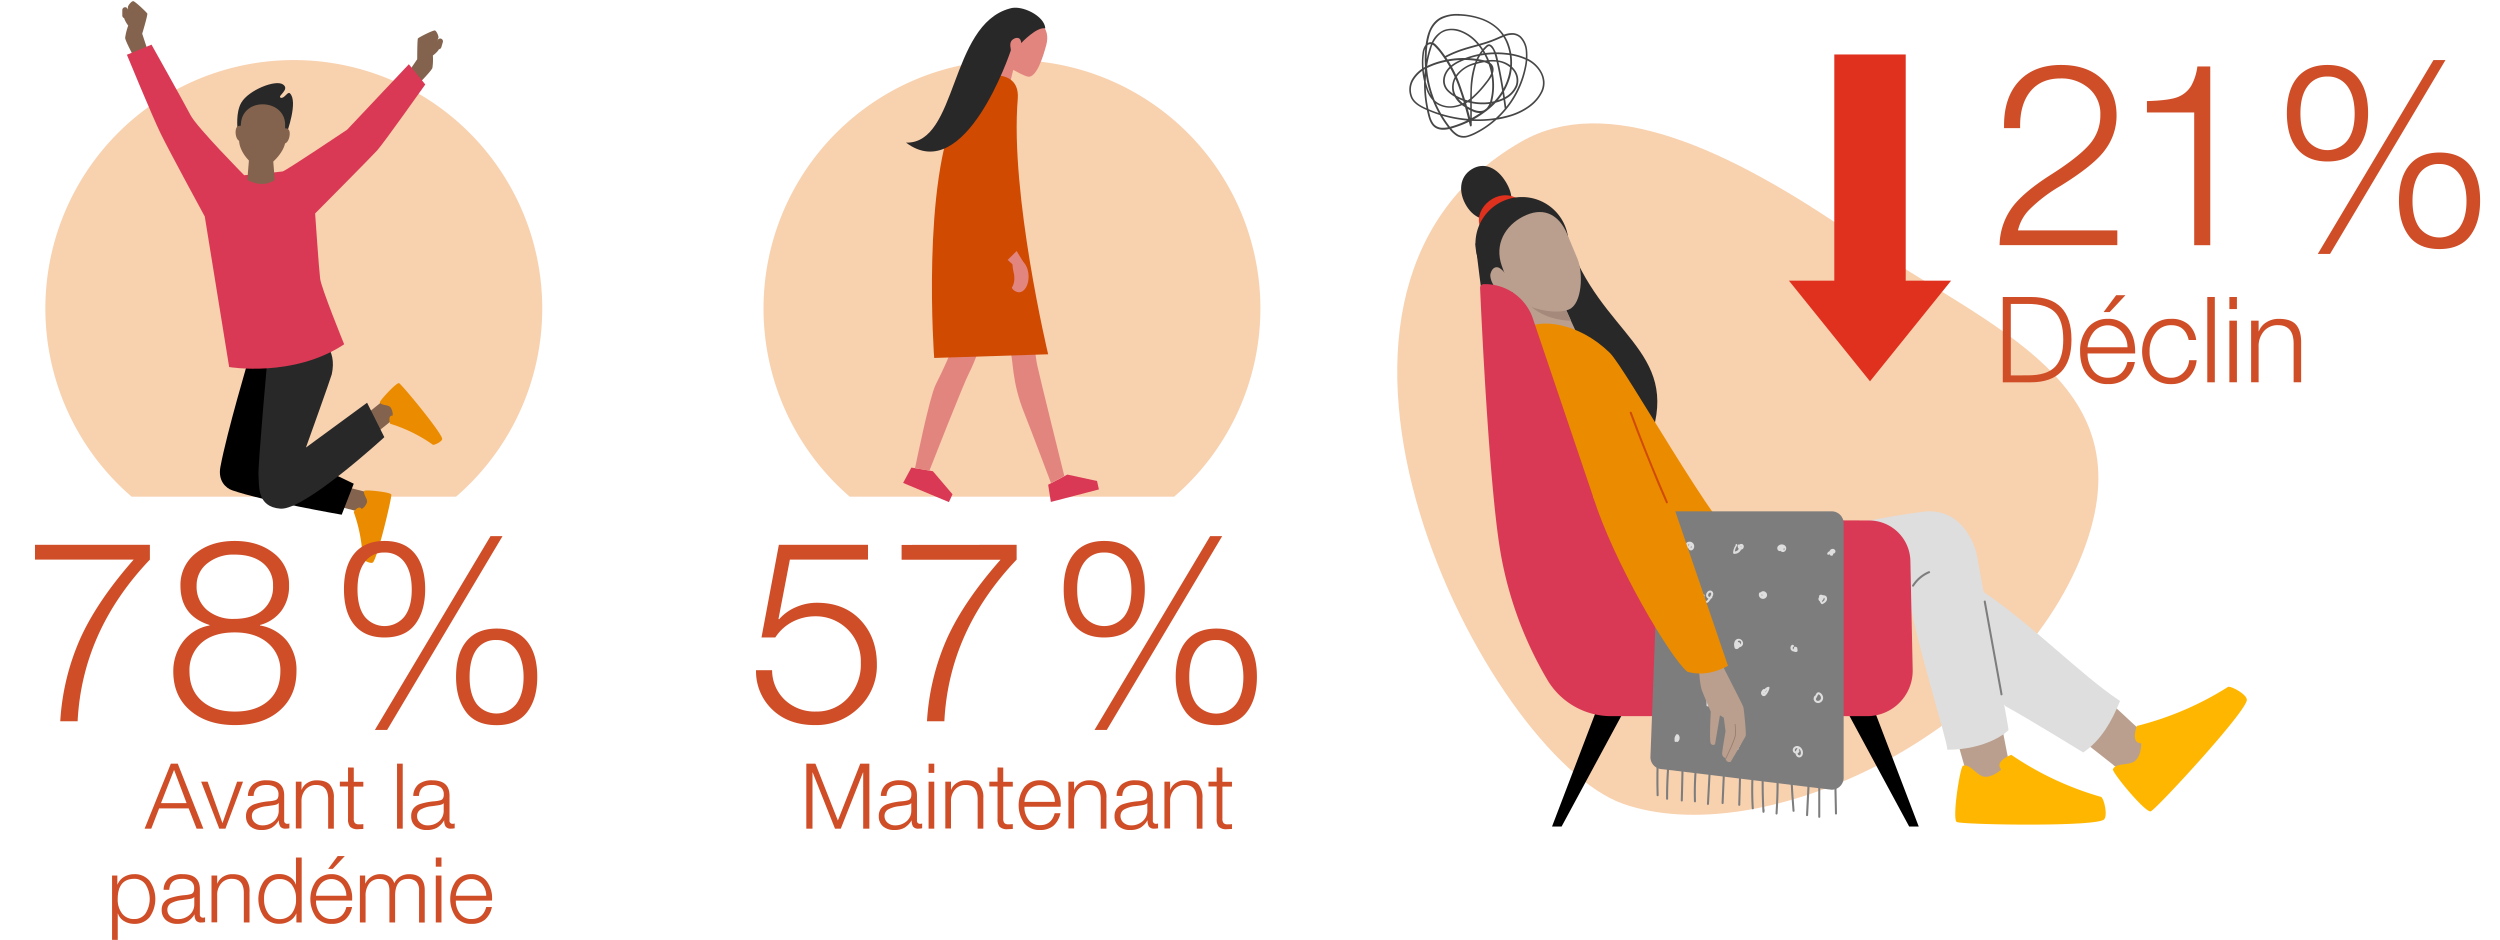 <svg xmlns="http://www.w3.org/2000/svg" viewBox="0 0 879 330.46"><defs><style>.cls-1,.cls-2{fill:#f8d1af;}.cls-1{fill-rule:evenodd;}.cls-3{fill:#83634d;}.cls-4{fill:#eb8c00;}.cls-5{fill:#282828;}.cls-6{fill:#d93954;}.cls-7{fill:#ba9f8e;}.cls-8{fill:#a58a7c;}.cls-9{fill:#e0301e;}.cls-10{fill:#ffb600;}.cls-11{fill:#dedede;}.cls-12{fill:#7d7d7d;}.cls-13{fill:#dbd2d2;}.cls-14{fill:#967b6e;}.cls-15{fill:#d04a02;}.cls-16{fill:#464646;}.cls-17{fill:#e2857e;}.cls-18{fill:#cf4d27;}</style></defs><g id="Background"><path class="cls-1" d="M46.26,174.62H160.35a87.35,87.35,0,1,0-114.09,0Z"/><path class="cls-1" d="M298.76,174.62H412.85a87.35,87.35,0,1,0-114.09,0Z"/><path class="cls-2" d="M534.87,49.81c29.6-17,71.93,1.55,118.45,33.93s104.15,50.61,77.88,113.33S618.46,299.43,570.67,282.61,439.77,104.37,534.87,49.81Z"/></g><g id="Foreground"><g id="_03_3_4" data-name="03 3/4"><g id="_03_Standing" data-name="03 Standing"><g id="leg"><polygon class="cls-3" points="136.56 139.41 142.74 143.84 137.3 148.2 132.77 151.84 127.97 146.31 136.56 139.41"/></g></g><path class="cls-4" d="M133.57,141.47c-.2-.48,5.87-7.09,6.74-6.75s15.34,17.81,15.16,19.64c-.1,1-2.89,2.26-3.29,2a52.51,52.51,0,0,0-15-7.37s-.77-2.25.33-2.8l.56-.1a4.43,4.43,0,0,0-.81-2.92C136.33,142.16,134.1,142.68,133.57,141.47Z"/><polygon class="cls-3" points="131.59 173.72 131.77 181.32 125.01 179.6 119.39 178.17 120.91 171 131.59 173.72"/><path class="cls-4" d="M128.14,172.57c.26-.45,9.2.42,9.45,1.32s-5,23-6.55,23.92c-.83.51-3.55-.94-3.56-1.44A52.65,52.65,0,0,0,124.36,180s1.33-2,2.43-1.43l.42.38a4.39,4.39,0,0,0,1.84-2.4C129.26,175.19,127.49,173.72,128.14,172.57Z"/></g><path d="M87.58,125.7s-7.8,26.21-10.09,38.49c-.91,4.84,1.89,7.4,4.1,8.18,10.85,3.79,38.55,8.6,38.55,8.6l4.24-10.9L98.18,157.5l7-33.77Z"/><path class="cls-5" d="M112.26,118.88s6.43,3.45,4.39,12.72c-.26,1.19-9.08,25.75-9.08,25.75l21.5-15.75,6.06,12.11s-28,25.75-36.5,25.14-7.44-8.33-7.74-11.66S94.24,124,94.24,124Z"/><path class="cls-3" d="M51.53,16.51,50,11.85s2-6.62,1.79-7.07S47.44.4,46.82.4,44.69,2.2,45,2.76s-1.43,3.08-1.28,3.87A9.7,9.7,0,0,0,45.08,9,20.35,20.35,0,0,0,44,13.31c.06,1.06,2.75,6.06,2.75,6.06l5.45-1.8Z"/><path class="cls-3" d="M45,5.45a1,1,0,0,1-1,1h0a1,1,0,0,1-1-1V3.54a1,1,0,0,1,1-1h0a1,1,0,0,1,1,1Z"/><path class="cls-3" d="M143.94,24.87l2.75-4.05s0-6.9.25-7.29,5.43-3,6-2.81,1.55,2.32,1.12,2.78.51,3.36.14,4.08a9.52,9.52,0,0,1-2,1.93,20.14,20.14,0,0,1-.17,4.39c-.35,1-4.33,5.05-4.33,5.05L143,25.71Z"/><path class="cls-3" d="M153.29,16.08a1,1,0,0,0,.67,1.21h0a1,1,0,0,0,1.21-.66l.54-1.84a1,1,0,0,0-.67-1.21h0a1,1,0,0,0-1.22.66Z"/><path class="cls-6" d="M53.27,15.7l-8.66,3.55s8.77,21.3,11.84,27.63C59.7,53.54,72,76.13,72,76.13l8.57,52.92s22.52,3.85,40.44-8c0,0-8-19.61-8.44-23s-1.77-23-1.77-23,19.62-19.75,21.84-22.2S149.53,29.7,149.53,29.7l-5.78-7.11-21.69,23S100.51,60.05,99.4,60.27s-13.55,1.34-13.55,1.34S69.19,44.73,67,40.51,53.27,15.7,53.27,15.7Z"/><g id="_04_Front" data-name="04 Front"><g id="head"><path class="cls-3" d="M96.6,63.25s-3.76,3.22-9.64,0l.86-10.38h7.94Z"/></g></g><g id="_04_Front-2" data-name="04 Front"><g id="head-2" data-name="head"><path class="cls-5" d="M83.53,45.4s-.73-5.86,1.33-9.34c2.58-4.39,12-8.16,14.62-6.38s-2.06,4.07-.84,4.65,2.49-2.25,3.25-1.56c3.09,2.81-1.12,14.16-1.12,14.16L89.33,41.3Z"/><path class="cls-3" d="M85.05,44.46a1.3,1.3,0,0,0-1.78.28c-.82,1-.52,4.84,1.4,4.95S85.05,44.46,85.05,44.46Z"/><path class="cls-3" d="M99.86,45.28a1.29,1.29,0,0,1,1.74.48c.71,1.06,0,4.87-1.93,4.76S99.86,45.28,99.86,45.28Z"/><path class="cls-3" d="M100.24,44.23c.24-4.3-3.07-7.3-7.36-7.54S85,39.08,84.73,43.37c0,0-.64,5.47-.65,5.74-.23,4.08,4.48,9.54,7.58,9.71,3.57.2,8.43-5.72,8.6-8.82C100.28,49.74,100.24,44.23,100.24,44.23Z"/></g></g><path id="hair" class="cls-5" d="M555.84,159.12c-31.89-12.39-33.29-44.2-37.06-73.47,5.34-6.13,29.73-10.06,32.44-1.88,11.27,34.06,39.86,39,29.13,70.22C563.76,149.26,564.87,162.64,555.84,159.12Z"/><path class="cls-7" d="M536.91,116.1,531.48,102l15.53-.84,11.18,24.29c.3.64-3.23,4.12-3.23,4.12L544.82,131l-10.41-7.15,1.6-2A5.8,5.8,0,0,0,536.91,116.1Z"/><path class="cls-8" d="M552.38,112.78s-8.35.13-14.07-5c-5.12-4.55,10.4-3.32,10.4-3.32Z"/><path class="cls-5" d="M515.66,72.49c3,4.82,7.87,6,12.25,3.24s4.43-7.1,1.44-11.92-7.54-7-11.92-4.29S512.68,67.67,515.66,72.49Z"/><path class="cls-9" d="M528.84,77c-2.86,1.75-7.66,5.08-8.54,2.46-2.14-6.39,6.47-13.86,13.4-9.51C534.46,73.35,532,75.06,528.84,77Z"/><g id="head-3" data-name="head"><path id="hair-2" data-name="hair" class="cls-5" d="M520.06,92c3.48,8.25,13.42,13,21.74,9.43s11.88-13.91,8.39-22.16A16.35,16.35,0,0,0,520.06,92Z"/><path class="cls-7" d="M527.62,92.13c-1.93-7.55,2.6-13.8,9.09-16.55s11.54.16,14.29,6.67c0,0,3.46,8.34,3.64,8.74,2.05,4.88,1.71,15.84-3,17.82-5.42,2.29-17.69-1-19.67-5.71C531.82,102.69,528.35,95,527.62,92.13Z"/></g><path class="cls-7" d="M527.06,94.15c-.82-.42-2.35-.34-3,2.08s3.14,8.8,6.77,7.26S529.29,95.31,527.06,94.15Z"/><path class="cls-4" d="M536.65,115.48c4.39-3.33,18-2.48,29.33,8.55,5.69,5.55,38.52,64.8,47.08,68.78,6.28,2.91-54.46,11.67-54.46,11.67L537,150l-.94-28.2Z"/><polygon points="549.05 290.62 545.69 290.62 564.96 240.18 576.28 240.18 549.05 290.62"/><polygon points="671.27 290.62 674.63 290.62 655.36 240.18 644.04 240.18 671.27 290.62"/><path class="cls-7" d="M733.21,261.21l9.63,7.57a6.74,6.74,0,0,0,3.69,1.81A5.73,5.73,0,0,0,749,270c3.26-1.42,6.46-4.2,6.38-7.75-.07-2.87-.13-3.22-2.33-5.06-3-2.51-10.07-9.52-12.18-10.91-1.87,2.42-3.11,7.61-4.29,10.43Z"/><g id="shoes"><path class="cls-10" d="M742.91,270.44c-.49,1,11.44,15.45,13.29,14.83s34-35.41,33.79-39.25c-.1-2-5.78-5-6.65-4.48a109.82,109.82,0,0,1-32,13.7s-1.87,4.6.36,5.86l1.16.29s.09,4-2,6S744.14,268,742.91,270.44Z"/></g><path class="cls-11" d="M705.09,248.26c8.44,4.66,27.37,16.31,27.37,16.31,6.39-4.38,10-10.92,12.95-18.1-13.77-9.12-30.79-26.77-48.21-38.52l3.07,34.83Z"/><path class="cls-7" d="M688,259.84q1.66,5.9,3.34,11.78a6.72,6.72,0,0,0,1.92,3.64,5.84,5.84,0,0,0,2.37,1c3.47.76,7.69.4,9.71-2.52,1.64-2.36,1.8-2.68,1.1-5.47-.94-3.77-2.54-13.62-3.43-16-2.93.85-7,4.32-9.6,5.9Z"/><path class="cls-11" d="M635.66,186.67c16.27-2.29,23.78-4.47,40.05-6.7,14.52-2,18.85,12.54,19.31,15,4.09,22.23,11.28,61.21,11.17,61.64-.16.63-7.7,7-21.5,7-.16-4-11.46-39.11-13.64-54.91Z"/><g id="shoes-2" data-name="shoes"><path class="cls-10" d="M690.21,269.22c-1.05.29-3.92,18.82-2.22,19.79s49,1.8,51.78-.89c1.44-1.4-.08-7.66-1.08-7.94a109.52,109.52,0,0,1-31.52-14.78s-4.68,1.67-4.14,4.17l.56,1.06s-3,2.74-5.81,2.47S692.87,268.5,690.21,269.22Z"/></g><path class="cls-6" d="M527.47,193.57a132.47,132.47,0,0,0,16.65,45.58A26.08,26.08,0,0,0,566.5,251.8h90a16,16,0,0,0,16-16.32l-.81-38.3A14.52,14.52,0,0,0,657.2,183l-85.64-.37a12.23,12.23,0,0,1-11.38-7.87l-21.36-63.18A17.82,17.82,0,0,0,521.69,99.9a1.33,1.33,0,0,0-1.29,1.39C520.82,110.81,523.54,170,527.47,193.57Z"/><path class="cls-12" d="M672.94,206.11a12.11,12.11,0,0,1,5.5-4.62c.43-.19.06-.82-.36-.63a12.71,12.71,0,0,0-5.76,4.89c-.25.4.38.76.62.36Z"/><path class="cls-12" d="M697.48,211.58q1.15,6.36,2.3,12.73t2.3,12.72c.43,2.4.87,4.81,1.3,7.21.09.46.78.27.7-.19q-1.16-6.36-2.3-12.72t-2.3-12.72c-.43-2.41-.87-4.81-1.3-7.22-.09-.45-.78-.26-.7.19Z"/><path class="cls-12" d="M644,277.67l-59.48-7.23a4.23,4.23,0,0,1-4.23-4.22L583.41,184a4.22,4.22,0,0,1,4.22-4.22H644a4.23,4.23,0,0,1,4.23,4.22v89.44A4.23,4.23,0,0,1,644,277.67Z"/><path class="cls-12" d="M582.65,264.33q-.42,7.64-.19,15.28c0,.47.74.47.72,0q-.23-7.64.19-15.28c0-.47-.7-.47-.72,0Z"/><path class="cls-12" d="M586.42,266.78q-.66,7-.63,14.06a.36.36,0,0,0,.72,0q0-7.05.63-14.06c0-.47-.68-.46-.72,0Z"/><path class="cls-12" d="M591.25,269.22q-.15,6.12-.29,12.23a.36.36,0,0,0,.72,0q.15-6.12.29-12.23c0-.47-.71-.47-.72,0Z"/><path class="cls-12" d="M595.87,270.44a99.27,99.27,0,0,0-.28,11.31.36.36,0,0,0,.72,0,101.63,101.63,0,0,1,.28-11.31c0-.46-.68-.46-.72,0Z"/><path class="cls-12" d="M600.87,269.23l-.71,13.44c0,.46.7.46.72,0l.71-13.44c0-.47-.7-.47-.72,0Z"/><path class="cls-12" d="M605.89,268.91l-.59,13.45c0,.47.71.47.73,0l.58-13.45c0-.46-.7-.46-.72,0Z"/><path class="cls-12" d="M611.52,270.14,611.16,283c0,.46.7.46.72,0l.36-12.84c0-.47-.7-.47-.72,0Z"/><path class="cls-12" d="M616.08,268.92a108.36,108.36,0,0,0-.17,15.29c0,.46.75.46.72,0a108.36,108.36,0,0,1,.17-15.29c0-.47-.69-.46-.72,0Z"/><path class="cls-12" d="M619.44,272.28c-.12,4.4,0,8.79.23,13.19a.37.37,0,0,0,.73,0l.05-.69c0-.46-.69-.46-.73,0l-.05.69h.73c-.25-4.4-.35-8.79-.24-13.19a.36.36,0,0,0-.72,0Z"/><path class="cls-12" d="M624.61,271.67q.1,5.47-.16,11c-.05,1.12-.12,2.25-.18,3.37,0,.47.69.46.72,0,.22-3.65.38-7.3.38-11,0-1.12,0-2.25,0-3.37a.37.37,0,0,0-.73,0Z"/><path class="cls-12" d="M629.52,273.81c.14,3.77.45,7.53.73,11.29,0,.46.75.46.72,0-.27-3.76-.59-7.52-.73-11.29,0-.47-.74-.47-.72,0Z"/><path class="cls-12" d="M635.66,273.2c-.14,3.4-.34,6.81-.51,10.21l-.15,3.2c0,.47.71.47.73,0,.14-3.4.34-6.81.51-10.21l.15-3.2c0-.47-.71-.47-.73,0Z"/><path class="cls-12" d="M639.29,273.19v14a.36.36,0,0,0,.72,0v-14a.36.36,0,0,0-.72,0Z"/><path class="cls-12" d="M644.88,272.58l.29,13.45a.36.36,0,0,0,.72,0l-.28-13.45c0-.46-.74-.46-.73,0Z"/><path class="cls-11" d="M594.72,190.85a3,3,0,0,0-1,.9,1.2,1.2,0,0,0,0,1.24.93.93,0,0,0,1.06.51,1.34,1.34,0,0,0,.85-1,1.63,1.63,0,0,0-1.2-2,1.68,1.68,0,0,0-1.26.21,1.23,1.23,0,0,0-.6,1.25,1,1,0,0,0,1.21.7,1.94,1.94,0,0,0,1.15-.88.36.36,0,0,0-.51-.51,3.09,3.09,0,0,1-.33.39l-.09.1,0,0s-.06.05,0,0,0,0,0,0l0,0-.12.06-.05,0h-.23c.1,0,0,0,0,0h0s.06,0,0,0l-.08,0c.06,0,0,0,0,0l0,0s0,0,0,0a.08.08,0,0,0,0,0s0,0,0,0a.43.43,0,0,0,0,0s0,.06,0,0v-.05c0-.06,0,0,0,0a.24.24,0,0,1,0-.08s0-.1,0,0a.47.47,0,0,1,.05-.1l0-.05s0,0,0,0a.47.47,0,0,1,.1-.1l0,0c-.05,0,0,0,0,0l.08,0,.1-.05c.06,0,0,0,0,0l.07,0a.8.8,0,0,1,.21,0h.26c-.09,0,0,0,0,0l.1,0h0l0,0,.07,0,.1.06h0s0,0,0,0l.08.08,0,0s0-.05,0,0a.22.22,0,0,1,0,.08.41.41,0,0,1,.05.09s0,.07,0,0l0,0a1.17,1.17,0,0,1,0,.2s0,0,0,.05,0-.06,0,0a.57.57,0,0,1,0,.13v.15c0-.08,0,0,0,0a.9.9,0,0,1-.06.22s0,.05,0,0v0a.41.41,0,0,0-.05.09s-.08.1,0,0l-.09.09s-.06.05,0,0l0,0s-.1.05,0,0l-.07,0c-.06,0,0,0,0,0h0c-.08,0,0,0,0,0h0s0,0,0,0,0,0,0,0l0,0c-.07,0,0,0,0,0l0,0s-.07-.09,0,0l-.06-.09s0,0,0,0,0,0,0,0l0-.1a.13.13,0,0,1,0-.06s0,.08,0,0v-.11c0-.07,0,0,0,0a.14.14,0,0,1,0-.06v0s0-.09,0-.05,0,0,0,0l0-.07.07-.11s0,0,0,0l0-.05a1.8,1.8,0,0,1,.2-.19l.05,0s.07-.06,0,0l.11-.08.25-.16a.39.39,0,0,0,.13-.5.38.38,0,0,0-.5-.13Z"/><path class="cls-11" d="M610.36,191.55a5.19,5.19,0,0,0-1,2.82.36.36,0,0,0,.36.36,2.5,2.5,0,0,0,2.23-1.09,1.66,1.66,0,0,0-.41-2.16.37.37,0,0,0-.53.22,1.22,1.22,0,0,0,.4,1.3,1,1,0,0,0,1.34,0,1.17,1.17,0,0,0,.32-1.17.88.88,0,0,0-1.15-.53,1.08,1.08,0,0,0-.58.47.84.84,0,0,0,0,.8.37.37,0,0,0,.5.13.38.38,0,0,0,.12-.5s0,0,0,0h0s0,0,0,0l0-.06c0-.06,0,0,0,0s0,0,0,0,.11-.09,0,0l.11-.07c.06,0,0,0,0,0h.13s0,0,0,0l0,0h0l0,.05v0s0,0,0,.06h0s0,.14,0,.05l0,.11c0,.08,0,0,0,0l-.07.11c0-.07,0,0,0,0l0,0h0l0,0s0,0,0,0l-.06,0h0l-.08,0-.12-.07c.05,0,0,0,0,0l0,0s0,0,0,0-.05-.08-.07-.13,0,0,0,0,0-.15,0-.08a.33.33,0,0,1,0-.14c0,.07,0-.06,0-.08l-.53.22c.07,0,0,0,0,0l.08.08c.06.06,0,0,0,0l0,.09s0,.1,0,0l0,.1a.29.29,0,0,0,0,.09.09.09,0,0,0,0,0s0,0,0,0a1,1,0,0,1-.16.71,1.51,1.51,0,0,1-.62.49,2.26,2.26,0,0,1-1,.18l.36.36a4.55,4.55,0,0,1,.87-2.46.36.36,0,0,0-.13-.49.37.37,0,0,0-.5.13Z"/><path class="cls-11" d="M626.48,192.07a1.07,1.07,0,0,0-.29,1.76,1,1,0,0,0,1.12.16,1.31,1.31,0,0,0,.7-.93,1.29,1.29,0,0,0-.36-1.18,1.74,1.74,0,0,0-1.17-.46,1.76,1.76,0,0,0-1.23.49,1.13,1.13,0,0,0-.25,1.33.87.87,0,0,0,1.33.34.94.94,0,0,0,.3-.62.72.72,0,0,0-.33-.65.36.36,0,0,0-.36.62s-.05,0,0,0,0,0,0,0,0,0,0,0l0,0a.06.06,0,0,1,0,0v0a0,0,0,0,0,0,.05s0-.07,0,0a.19.19,0,0,0,0,.07c0,.05,0,0,0,0s0,0,0,0,0,0,0,0l0,0s0,0,0,0l-.06,0h0s0,0,0,0-.08,0,0,0,0,0,0,0,0,0,0,0l0,0-.05-.05s0,0,0,0-.06-.12,0-.05l0-.09s0-.06,0,0v-.08s0,.07,0,0a.93.93,0,0,1,0-.13s0,0,0,0l0,0,.06-.1c0,.05,0,0,0,0l.1-.09,0,0,.09,0,.11-.05s0,0,0,0l.06,0,.19,0s0,0,0,0h.31l.21,0,.08,0,.05,0,.09.06,0,0h0l.14.14c-.05-.05,0,0,0,0l.06.11c0,.05,0,0,0,0a.36.36,0,0,0,0,.1s0,0,0,0v.2s0-.06,0,0,0,.06,0,.09l0,.08s0,.06,0,0l0,.05a.25.25,0,0,1,0,.07s-.06.09,0,.06,0,0,0,0l0,0s-.07.06,0,0,0,0,0,0l-.08.05c.06,0,0,0,0,0h0s.08,0,0,0h-.09c-.07,0,.06,0,0,0h0s0,0,0,0l0,0,0,0s.06,0,0,0,0,0-.06-.06,0,.06,0,0l0-.07c0-.07,0,0,0,0a.29.29,0,0,1,0-.09s0,0,0-.08,0,0,0,0v-.17s0,.09,0,0a.19.19,0,0,0,0-.07c0-.08,0,.05,0,0l0-.06s-.06.06,0,0l0,0s0,0,0,0h0s0,0,0,0h0a.37.37,0,0,0,.26-.44.36.36,0,0,0-.45-.25Z"/><path class="cls-11" d="M618.64,208.31a1.46,1.46,0,0,0,2.31,1.77,1.28,1.28,0,0,0,.21-1.45,1.4,1.4,0,0,0-1.22-.76,1.17,1.17,0,0,0-1.08.78,1.31,1.31,0,0,0,.11,1.2,1.13,1.13,0,0,0,1.28.39,1.2,1.2,0,0,0,.85-1.15.4.4,0,0,0-.14-.31.53.53,0,0,0-.2-.13.8.8,0,0,0-.43-.09.92.92,0,0,0-.77.43.36.36,0,1,0,.62.37c0-.05,0,0,0,0l0,0s0,0,0,0h0l0,0s-.08,0,0,0l0,0s.08,0,0,0h.06c.07,0,0,0,0,0h0l0,0h0l0,0s-.06,0,0,0l-.1-.26a.33.33,0,0,1,0,.1v.05s0-.08,0,0,0,.06,0,.09,0,0,0,0,0,0,0,.05-.05.06-.05.08.06-.07,0,0l0,0-.06.06c-.05.05,0,0,0,0l-.06,0-.08,0,0,0h0l-.09,0-.08,0c.06,0,0,0,0,0h-.05s0,0,0,0h-.09l0,0c-.07,0,.06,0,0,0l-.08,0s.06.05,0,0l0,0,0,0,0,0s-.05-.06-.06-.09,0,.06,0,0l0-.08v0s0-.05,0,0a.34.34,0,0,0,0-.1v-.1c0-.06,0,.09,0,0a.29.29,0,0,0,0-.09.69.69,0,0,0,0-.1s0,.06,0,0l0,0,0-.07c.06-.09,0,0,0,0l.08-.07c0-.06-.06,0,0,0l.08,0s0,0,0,0l0,0H620s.09,0,.1,0l.06,0s-.06,0,0,0l.1.06,0,0s0,0,0,0l.09.08,0,0s.06.07,0,0l0,0s0,0,0,.05a.2.2,0,0,1,0,.09s0-.08,0,0a.43.43,0,0,1,0,.05s0,.09,0,.12,0,0,0,0v.08s0,.1,0,.11,0,0,0,0,0-.07,0,0l0,.09,0,0s.06-.07,0,0a.61.61,0,0,1-.16.16s.07-.05,0,0l0,0-.08.05-.05,0c-.06,0,0,0,0,0a.42.42,0,0,1-.12,0l-.1,0c-.08,0,.07,0,0,0h-.2l-.12,0,0,0s.06,0,0,0a.41.41,0,0,1-.11-.07l0,0h0l0,0-.09-.09,0,0,0,0,0,0-.07-.11,0,0s0-.08,0,0,0,0,0,0l0-.07a.43.43,0,0,1,0-.11s0-.09,0,0,0,0,0,0a.62.62,0,0,1,0-.13v-.09s0,0,0,0,0-.1,0-.12l0-.11s0,.08,0,0l0-.07a.35.35,0,0,0-.13-.49.36.36,0,0,0-.49.13Z"/><path class="cls-11" d="M598.61,209.29a3.06,3.06,0,0,0-.11,1.64,1.58,1.58,0,0,0,.93,1,1.18,1.18,0,0,0,1.31-.32,4.9,4.9,0,0,0,.45-.57l.52-.73a2.78,2.78,0,0,0,.66-1.38,1.22,1.22,0,0,0-.52-1.14,1.17,1.17,0,0,0-1.42.22,1.75,1.75,0,0,0-.57,1.27,1.31,1.31,0,0,0,.8,1.2,1.18,1.18,0,0,0,1.29-.24c.32-.34-.19-.85-.51-.51a.45.45,0,0,1-.53.07.55.55,0,0,1-.21-.15.67.67,0,0,1-.11-.3,1,1,0,0,1,.27-.75c.15-.16.43-.35.63-.19a.63.63,0,0,1,.13.65,3.46,3.46,0,0,1-.55.92c-.23.32-.46.64-.7.95s-.34.41-.61.35a.8.8,0,0,1-.56-.59,2.46,2.46,0,0,1,.11-1.26.36.36,0,0,0-.7-.19Z"/><path class="cls-11" d="M610.52,225.48a1.25,1.25,0,0,0,1.23,2.06,1.46,1.46,0,0,0,1.09-1.13,1.58,1.58,0,0,0-.59-1.45,1.46,1.46,0,0,0-1.55-.23,1.69,1.69,0,0,0-.87,1.05,3,3,0,0,0-.06,1.46,2.16,2.16,0,0,0,.21.71.83.83,0,0,0,.91.21,1.71,1.71,0,0,0,1-1.8.68.68,0,0,0-.72-.59.76.76,0,0,0-.74.5.37.37,0,0,0,.25.45.37.37,0,0,0,.45-.25s0,0,0,0l0,0c.07,0-.06,0,0,0s-.06,0,0,0-.06,0,0,0,.09,0,0,0h0s0,0,0,0,0,0,0,0,0,0,0,0l0,0,0-.18a1.83,1.83,0,0,1-.19.95s0,0,0,.05l0,0s-.05,0-.06,0-.1.06,0,0l-.11,0c-.09,0,0,0,0,0s0,0,0,0,0,0,0,0l.16.22a2.91,2.91,0,0,1-.12-.39,1,1,0,0,1,0-.17s0-.07,0-.11h0v-.07c0-.13,0-.26,0-.39s0-.11,0-.17a.34.34,0,0,0,0-.1c0,.08,0-.06,0-.07a1.33,1.33,0,0,1,.1-.34c0,.07,0,0,0,0l0-.09.1-.15c-.05.07,0,0,0,0l.07-.06.07-.06h0l.16-.09h0l.1,0s.12,0,0,0h.11s.12,0,0,0l.1,0a.87.87,0,0,1,.33.17s0,0,0,0l.07.06a.27.27,0,0,0,.07.08s0,0,0,.05l.09.15c0,.09,0-.06,0,0a.74.74,0,0,0,0,.14.65.65,0,0,1-.15.54.77.77,0,0,1-.57.27.48.48,0,0,1-.31-.1c.06,0,0,0,0,0s-.09-.11-.05,0l0-.08s0-.09,0,0l0-.09s0-.15,0-.06a.34.34,0,0,0,0-.1s0-.12,0-.08,0,0,0,0,.05-.14,0-.07A.56.56,0,0,0,611,226h0l0,0a.36.36,0,0,0-.51-.51Z"/><path class="cls-11" d="M630.26,226.61a1.35,1.35,0,0,0-.66,1.64,1.27,1.27,0,0,0,.73.74,1.42,1.42,0,0,0,.91,0,.93.93,0,0,0,.68-.67c.07-.32,0-.76-.39-.85a.45.45,0,0,0-.28,0,.66.66,0,0,0-.3.2,2.25,2.25,0,0,0-.34.47l-.12.29,0,.12a.4.4,0,0,0,.1.36,1,1,0,0,0,.47.29,1,1,0,0,0,.6,0c.17-.06.34-.16.36-.36a.93.93,0,0,0,0-.37,1.79,1.79,0,0,0-.7-1.06.37.37,0,0,0-.5.13.38.38,0,0,0,.13.5c-.06-.05,0,0,0,0l.05.05.1.11s0,0,0,0a.21.21,0,0,1,0,.06l.08.13,0,.06s0,0,0,0,0,.09,0,.14,0,.11,0,.14,0-.07,0,0a.28.28,0,0,1,0,.09l.18-.32-.05,0s0,0,0,0-.07,0-.09,0h-.08s0,0,0,0l-.1,0s0,0,0,0l0,0,0,0s0,0,0,0l-.07-.07.1.35,0-.12s.06-.13,0-.06a1.62,1.62,0,0,1,.1-.18l.07-.11s0,0,0,0a1.37,1.37,0,0,1,.17-.17l-.16.09c.09,0-.06,0,0,0s-.1,0,0,0-.1,0-.05,0-.08-.07,0,0,0-.08,0,0,0,0,0,0,0,0,0,0a.06.06,0,0,0,0,0c0,.05,0,0,0,0v.11s0-.09,0,0,0,.06,0,.08,0-.06,0,0l0,0c0,.05,0,0,0,0l0,0,0,0,0,0-.08.05,0,0s.07,0,0,0l-.09,0h-.05s0,0,0,0-.09,0-.11,0h-.13s.08,0,0,0l-.19-.06s.06,0,0,0h0l-.08-.05,0,0s0,0,0,0l-.07-.08,0,0s0,0,0,0-.05-.08-.06-.08,0,0,0-.05,0,0,0,0l0-.1s0-.12,0-.06,0,0,0-.05v-.14s0,.09,0,0l0-.1v0s0-.07,0,0,0,0,0,0,0,0,0-.06l.06-.08s0,.05,0,0l0,0,.07-.07s-.06,0,0,0l0,0,.11-.06a.37.37,0,0,0,.13-.49.38.38,0,0,0-.5-.13Z"/><path class="cls-11" d="M640.8,209.15a2,2,0,0,0-.35,3.21.38.38,0,0,0,.44,0c.69-.38,1.44-.87,1.5-1.73a1.33,1.33,0,0,0-.33-1,1.26,1.26,0,0,0-1.25-.26,2.51,2.51,0,0,0-1.11.48,1,1,0,0,0-.28,1.06c.14.36.53.72,1,.54a1.64,1.64,0,0,0,.5-.48,1.52,1.52,0,0,0,.3-.61,1,1,0,0,0-.48-1.13.83.83,0,0,0-1.13.22.36.36,0,0,0,.13.49.35.35,0,0,0,.49-.13s0,0,0,0,0,0,0,0,0,0,0,0h0s0,0,0,0h.09l.05,0h0s.1.07,0,0l.09.08c-.06-.06,0,.08,0,0s0,.09,0,.06v.1a.9.9,0,0,1-.08.23,1.65,1.65,0,0,1-.43.49l.16-.09s.08,0,0,0h0c-.09,0,0,0,0,0s0,0,0,0,0,0,0-.05a.16.16,0,1,0,0,0s0-.07,0,0,0,0,0,0v-.07s0,0,0,0,0-.07,0,0a.37.37,0,0,1,.12-.15s0,0,.07,0l.15-.08.07,0,.13,0,.29-.08a1.77,1.77,0,0,1,.32-.05h.18c.08,0,0,0,0,0s.09.06,0,0l.07.08s0-.05,0,0l0,0,0,.05s0,.09,0,0,0,.06,0,.08,0,.11,0,.08,0,.06,0,.08a.56.56,0,0,1,0,.13h0a.13.13,0,0,1,0,.06l0,.11a.08.08,0,0,1,0,0c0-.06,0,0,0,0s-.05.1-.08.14a1.73,1.73,0,0,1-.41.4c-.19.13-.39.25-.59.36l.43.06-.13-.13-.06-.07s0,0,0,0l-.08-.14s0-.1,0-.06,0,0,0,0a1.21,1.21,0,0,1,0-.18s0-.06,0-.09,0,.07,0,0a2,2,0,0,1,0-.35s0-.07,0,0,0-.07,0-.1,0-.12,0-.18l0-.08c0-.08,0,0,0,0l.08-.15.09-.14c0,.06,0,0,0,0l.07-.07.06-.06,0,0,.15-.1a.36.36,0,1,0-.36-.62Z"/><path class="cls-13" d="M590.23,228a.83.83,0,0,0-.56.89,1.27,1.27,0,0,0,.54,1,1.15,1.15,0,0,0,1.2,0,2.27,2.27,0,0,0,1-2.58,1.26,1.26,0,0,0-.81-.67,1.34,1.34,0,0,0-1.74.9,1.42,1.42,0,0,0,1.78,1.58.37.37,0,0,0,.27-.34.92.92,0,0,0-.88-.93.36.36,0,0,0-.36.36.37.37,0,0,0,.36.37c.1,0-.06,0,0,0h0s.09.05,0,0l.06.05s0-.05,0,0l0,0v0c0-.07,0,0,0,0l.26-.35-.1,0h0s.06,0,0,0h-.15c-.08,0,.05,0,0,0l-.09,0s-.12-.05,0,0a1.18,1.18,0,0,1-.19-.11s-.05,0,0,0l-.05,0-.07-.06-.06-.08c.06.07,0,0,0,0l0-.09s0,0,0,0,0,.08,0,0l0-.09s0-.15,0,0v-.14s0-.07,0,0,0,0,0-.06,0,0,0-.05,0,0,0,0a.25.25,0,0,0,0-.07l0,0s-.06.07,0,0l0,0,0,0s-.08,0,0,0l.13-.08s-.07,0,0,0l0,0,.09,0,.1,0h.2c.07,0-.08,0,0,0l.08,0,.09,0h0s-.07,0,0,0l.15.08s-.05,0,0,0l0,0a.46.46,0,0,1,.07.07c.06.06,0-.05,0,0a.16.16,0,0,1,0,.07l0,0s0-.09,0,0a.42.42,0,0,1,0,.16c0-.05,0,.09,0,.1a.61.61,0,0,1,0,.14,1,1,0,0,1,0,.27,1.55,1.55,0,0,1-.07.23s0,0,0,.06,0,0,0,0l-.06.13a1.07,1.07,0,0,1-.13.21l0,0c0-.05,0,0,0,0a.52.52,0,0,1-.1.11.6.6,0,0,1-.08.08l0,0h0l-.09.05-.06,0s-.08,0,0,0l-.2.05h-.11s.09,0,0,0l-.09,0h0l0,0,0,0s0,0,0,0-.06-.06-.08-.07,0,0,0,0,0,.08,0,0l0-.07,0,0s0-.07,0,0,0,0,0,0l0-.05s0-.06,0-.09,0,0,0,0v-.14s0,.09,0,0,0,0,0,0,0,0,0,0,0,.06,0,0a.05.05,0,0,0,0,0c0-.05,0,0,0,0l0,0h0l0,0s.16-.07,0,0a.38.38,0,0,0,.25-.45.37.37,0,0,0-.45-.25Z"/><path class="cls-11" d="M644.38,193.5a.54.54,0,0,0-.52.44.55.55,0,0,0,.37.65l-.16-.09a.69.69,0,0,0,.5.17.81.81,0,0,0,.49-.21.78.78,0,0,0,.17-1,1,1,0,0,0-.83-.48,1.14,1.14,0,0,0-.9.42,1.46,1.46,0,0,0-.38.91,1.3,1.3,0,0,0,.31.84.69.69,0,0,0,.84.18.5.5,0,0,0,.26-.53,1.1,1.1,0,0,0-.17-.5,1.06,1.06,0,0,0-1.08-.46,1.1,1.1,0,0,0-.81.76.36.36,0,0,0,.26.45.37.37,0,0,0,.44-.25.14.14,0,0,1,0-.06s0,0,0,0,.08-.12,0-.05l.07-.07c.06-.06,0,0,0,0l0,0,.11,0c.07,0-.06,0,0,0s.13,0,0,0,.13.05.05,0l.07,0h0l0,0s.09.11,0,0l0,.08s0,0,0,0,0,0,0,.05,0,.14,0,.05,0,.14,0,0l.16-.22-.08.05,0,0h0c-.08,0,.07,0,0,0s0,0,0,0l0,0s0,.06,0,0l0,0,0,0c-.05-.05,0,0,0,0l-.05-.09s0-.1,0,0c0-.07,0-.13-.06-.19s0,.06,0,0,0,0,0,0,0-.08,0-.12,0,.06,0,0a.06.06,0,0,0,0,0s0-.1,0,0L644,194l0,0h0l.08-.08,0,0h0l.12-.07s0,0,0,0h.15c-.06,0,0,0,0,0h.07s.06,0,0,0h0l0,0s0,0,0,0a.46.46,0,0,0,.07.07s0-.07,0,0,0,.07,0,0,0,0,0,0,0,0,0,0,0,.05,0,.05,0-.09,0,0,0-.06,0,0,0,.05,0,0,0,0,0,0h0l-.05,0c-.06,0,0,0,0,0s0,0,0,0,.07,0,0,0-.08,0,0,0h0s0,0,0,0l-.07,0-.09,0a.28.28,0,0,1,.11.08s.05.1,0,.06,0,.1,0,0,0,.09,0,0,0,0,0,0l0,0a.2.2,0,0,1-.15.06.36.36,0,1,0,0-.72Z"/><path class="cls-11" d="M620.06,242.23a2.68,2.68,0,0,0-.81,1.05,1.17,1.17,0,0,0,.29,1.22,1,1,0,0,0,.61.27.92.92,0,0,0,.66-.29,4.36,4.36,0,0,0,.8-1.11,5.27,5.27,0,0,0,.54-1.45.36.36,0,0,0-.44-.44,2.33,2.33,0,0,0-1.75,2.07.36.36,0,0,0,.72,0,1.71,1.71,0,0,1,.38-.86,1.51,1.51,0,0,1,.36-.32,1.36,1.36,0,0,1,.48-.2l-.45-.44a4.65,4.65,0,0,1-.88,1.93,1.66,1.66,0,0,1-.31.35l0,0s-.1,0,0,0-.09,0,0,0h0s0,0,0,0l-.06,0-.05,0,0,0s0,0,0,0l-.06-.1c0,.05,0,0,0-.06a.09.09,0,0,1,0,0h0a.34.34,0,0,1,0-.1h0s0,0,0-.08a1.11,1.11,0,0,1,.22-.38,4.36,4.36,0,0,1,.43-.43.36.36,0,0,0,0-.51.37.37,0,0,0-.51,0Z"/><path class="cls-11" d="M600,246.07l0,1.93a.36.36,0,0,0,.36.36c1.18.1,1.78-1.24,2-2.18a1.7,1.7,0,0,0-.2-1.55.9.9,0,0,0-.87-.26,1.31,1.31,0,0,0-.74.57,2.36,2.36,0,0,0-.06,2.25.37.37,0,0,0,.49.13,1.2,1.2,0,0,0-.31-2.13.38.38,0,0,0-.45.26.36.36,0,0,0,.25.44l.1,0c-.07,0,0,0,0,0s0-.05,0,0l.06.07c0-.07.08.14,0,.06a.7.7,0,0,1,.06.19c0-.06,0,0,0,0v.1c0,.08,0,0,0,0a.54.54,0,0,1,0,.1c0-.08,0,.09,0,.07l0,0s0,0,0,0l-.06,0,.49.13a1.73,1.73,0,0,1,0-1.32.87.87,0,0,1,.34-.41.21.21,0,0,1,.15,0s.09.05,0,0l0,0s0,0,0,0a.42.42,0,0,1,.07.18c0,.05,0,0,0,0v.06a.86.86,0,0,1,0,.16,2.47,2.47,0,0,1-.09.52,3.71,3.71,0,0,1-.46,1.08,1.64,1.64,0,0,1-.36.38.45.45,0,0,1-.2.09l-.08,0c-.06,0,0,0,0,0a1.08,1.08,0,0,1-.18,0l.36.36,0-1.93a.37.37,0,0,0-.73,0Z"/><path class="cls-11" d="M610.77,260.71a1.57,1.57,0,0,0-.17,2.42.36.36,0,0,0,.56-.08,6.43,6.43,0,0,0,1.21-2.87c0-.24-.16-.55-.45-.44a2.66,2.66,0,0,0-1.34,3.71.36.36,0,0,0,.63-.36,1.39,1.39,0,0,1-.16-.35,1.84,1.84,0,0,1-.07-.37,2.07,2.07,0,0,1,.12-.82,1.9,1.9,0,0,1,1-1.12l-.44-.44a6,6,0,0,1-1.13,2.7l.57-.08a.85.85,0,0,1,0-1.28.36.36,0,1,0-.36-.62Z"/><path class="cls-11" d="M638.11,244.59A1.55,1.55,0,0,0,640,247a1.78,1.78,0,0,0,1-1.79,2.13,2.13,0,0,0-.41-1.06,1.9,1.9,0,0,0-1-.72.81.81,0,0,0-.76.2,2.18,2.18,0,0,0-.38.57l-.76,1.41c-.22.41.4.78.62.37l.55-1a3.61,3.61,0,0,1,.48-.82s.05,0,0,0h0a.43.43,0,0,1,.16,0,1.19,1.19,0,0,1,.31.23,1.46,1.46,0,0,1,.38.63,1.12,1.12,0,0,1,0,.7,1.15,1.15,0,0,1-.38.49,1.11,1.11,0,0,1-.28.15.9.9,0,0,1-.34.07.71.71,0,0,1-.53-.21.91.91,0,0,1-.18-.27c0-.06,0,0,0,0a.56.56,0,0,1,0-.12.24.24,0,0,1,0-.08s0-.12,0,0a1.48,1.48,0,0,1,0-.21.17.17,0,0,1,0-.07.29.29,0,1,0,0,0,.54.54,0,0,1,0-.1c0-.06,0,0,0,0a.21.21,0,0,1,0-.06l0-.06h0a.36.36,0,0,0-.51-.51Z"/><path class="cls-11" d="M589.34,258.32a2.69,2.69,0,0,0-.55,1.11,1.32,1.32,0,0,0,.3,1.13,1,1,0,0,0,.47.29.44.44,0,0,0,.46-.11,1.64,1.64,0,0,0,.21-.24,1.73,1.73,0,0,0,.33-1,1.76,1.76,0,0,0-.4-1.16.36.36,0,0,0-.51,0,2.72,2.72,0,0,0-.88,2.16.36.36,0,1,0,.72,0,2.26,2.26,0,0,1,0-.26.49.49,0,0,1,0-.12v-.06h0a3.94,3.94,0,0,1,.14-.49c0,.08,0-.05,0-.06l.06-.11a1.59,1.59,0,0,1,.13-.22l0-.05.08-.1.18-.18h-.51l0,.05.06.1s0,.08,0,0v0s0,.08,0,.11a.5.5,0,0,1,0,.12s0,0,0,0v0a1.13,1.13,0,0,1,0,.26s0,.07,0,0,0,0,0,0,0,.07,0,.11a.56.56,0,0,0,0,.12s0,0,0,0a.14.14,0,0,1,0,.07l-.06.1,0,.05s0,.07,0,0,0,0,0,0l0,.05-.09.09.35-.09-.12,0s.06,0,0,0l-.05,0h0l0,0,0,0,0,0s0,0,0,0-.05-.07-.06-.1,0,0,0,0,0-.05,0-.06a.5.5,0,0,1,0-.12c0-.06,0,.05,0,0s0,0,0-.07v-.05s0-.08,0,0,0-.05,0-.05,0-.05,0-.07,0-.1,0-.16,0,0,0,0l0-.08a4.1,4.1,0,0,1,.36-.56.37.37,0,0,0-.13-.5.37.37,0,0,0-.49.13Z"/><path class="cls-11" d="M632.14,262.92a3.77,3.77,0,0,0-.8,1.47,1.68,1.68,0,0,0,.34,1.45,1.2,1.2,0,0,0,1.28.43,1.42,1.42,0,0,0,.87-1,2.5,2.5,0,0,0-1.06-2.73,1.78,1.78,0,0,0-1.59-.1,1.52,1.52,0,0,0-.85,1.23,1.26,1.26,0,0,0,.86,1.25,1.16,1.16,0,0,0,1.44-.65.37.37,0,0,0-.13-.49.36.36,0,0,0-.49.13.61.61,0,0,1-.28.33.41.41,0,0,1-.31,0,.54.54,0,0,1-.37-.53.77.77,0,0,1,.46-.62,1,1,0,0,1,.92.09,1.8,1.8,0,0,1,.74,1.73,1.12,1.12,0,0,1-.12.39.54.54,0,0,1-.23.26.39.39,0,0,1-.27,0,.53.53,0,0,1-.32-.21,1,1,0,0,1-.17-.91,4,4,0,0,1,.7-1.19.35.35,0,0,0-.13-.49.36.36,0,0,0-.49.13Z"/><path class="cls-7" d="M604.6,230.06l.77,3.28c.14.58,7.37,14.43,7.59,15.26s1.07,9.39.83,10.1-5.28,9.14-5.28,9.14a1.29,1.29,0,0,1-1.78-1.23c-1-.56-1.2-.89-1.21-1.73s1.17-7.76,1.17-7.76l-.6-4.78-1.36-.84L603,261.68a1,1,0,0,1-1.49-.24c-.57-1,0-11.19,0-11.19s-2.74-6.43-3.27-7.93a33.22,33.22,0,0,1-.78-5.87l-4.19-7.09Z"/><path class="cls-14" d="M606.71,266.53l.07.47c.12-.24,3.09-6.24,3.49-8.32a23.06,23.06,0,0,0-.09-4.13l-.27,0a24.13,24.13,0,0,1,.08,4C609.6,260.67,606.74,266.47,606.71,266.53Z"/><path class="cls-4" d="M607.55,234.08s-6.76,4.28-14.25,2.12c-5.83-4.59-25.94-38.5-33.12-61.48-1.92-6.13,24.34-8.18,24.34-8.18Z"/><path class="cls-15" d="M573,145.14q2.31,6.24,4.77,12.43t5,12.31c1,2.31,2,4.63,3,6.93.19.42.81.06.62-.37q-2.65-6.08-5.18-12.23T576.36,152q-1.35-3.49-2.65-7c-.16-.43-.86-.24-.69.2Z"/><path class="cls-16" d="M508.19,20.36A40.33,40.33,0,0,1,515,17.55c2.08-.66,4.2-1.18,6.29-1.8,1.11-.33,2.22-.69,3.31-1.1s2.4-1,3.59-1.5a8.13,8.13,0,0,1,3.89-.91,4.09,4.09,0,0,1,2.36,1.06,7.61,7.61,0,0,1,2,4.76,19,19,0,0,1-.44,5.82,33.12,33.12,0,0,1-13.76,20.54,28.7,28.7,0,0,1-2.71,1.64,19.65,19.65,0,0,1-3.17,1.44,4.66,4.66,0,0,1-3.59-.1,8.34,8.34,0,0,1-2.51-2.26,37.89,37.89,0,0,1-6.68-12.23,39.18,39.18,0,0,1-1.94-13.76,27.71,27.71,0,0,1,1-6.84A9.15,9.15,0,0,1,506.29,7a11.66,11.66,0,0,1,6.29-1.48,25.08,25.08,0,0,1,6.93,1,16.92,16.92,0,0,1,6.32,3.25,14,14,0,0,1,3.49,4.54,18.2,18.2,0,0,1,1.25,11.59,21.06,21.06,0,0,1-6.13,10.67,35.58,35.58,0,0,1-14.26,7.92,9.93,9.93,0,0,1-3.25.43,4,4,0,0,1-2.77-1.28,7.68,7.68,0,0,1-1.38-3.08,42,42,0,0,1-1.22-15.77,39.91,39.91,0,0,1,1.62-7.65,10,10,0,0,1,3.47-5.41c3.6-2.44,8.33-.38,11.22,2.22a19.47,19.47,0,0,1,4,5.19,22.71,22.71,0,0,1,2.71,12.91,21,21,0,0,1-.55,3.25,6,6,0,0,1-1.42,2.86c-1.77,1.72-4.49.56-6.28-.5a11.41,11.41,0,0,1-4.66-4.55,6.4,6.4,0,0,1,.64-6.25,10.68,10.68,0,0,1,5.6-4,23.74,23.74,0,0,1,3.62-.93,17.61,17.61,0,0,1,3.84-.28,8.89,8.89,0,0,1,6.22,2.65,5.66,5.66,0,0,1,1.4,5.57,8.2,8.2,0,0,1-4,4.36A15.53,15.53,0,0,1,522.5,36a19.06,19.06,0,0,1-7-.85,18.13,18.13,0,0,1-3.33-1.42,11.58,11.58,0,0,1-2.78-2A4.71,4.71,0,0,1,508,28.8a5.78,5.78,0,0,1,.79-3.27c1.16-2,3.33-3.28,5.44-4.15a31.35,31.35,0,0,1,15.3-2.15,21.48,21.48,0,0,1,7.09,1.85,10.63,10.63,0,0,1,5,4.62,7.74,7.74,0,0,1,.86,3.19,7,7,0,0,1-.76,3.41c-2,4-6.14,6.52-10.24,7.9a38.83,38.83,0,0,1-14.33,1.66,44.42,44.42,0,0,1-15-3.52c-2-.87-4.27-1.91-5.4-3.91a6.55,6.55,0,0,1,.24-6.21,11.1,11.1,0,0,1,5.1-4.45,27.71,27.71,0,0,1,7.22-2.22,30.94,30.94,0,0,1,7.75-.37,29.13,29.13,0,0,1,4,.57A5.21,5.21,0,0,1,524,23a2.84,2.84,0,0,1,.22,2.95,12.1,12.1,0,0,1-1.92,3,35.36,35.36,0,0,1-4.83,5.25,12.64,12.64,0,0,1-6,3A8.18,8.18,0,0,1,505.3,36c-1.91-1.34-2.91-3.61-3.59-5.77a27.43,27.43,0,0,1-1.24-7.94,22.28,22.28,0,0,1,.26-3.83,4.51,4.51,0,0,1,1.14-2.5,1.55,1.55,0,0,1,1-.44,2.17,2.17,0,0,1,1.47.69,20.83,20.83,0,0,1,2.27,2.6,44.75,44.75,0,0,1,6.46,12.34c1.53,4.27,2.65,8.66,3.75,13.06a.31.31,0,0,0,.61-.09c.14-3.53,0-7.08.08-10.62a36.89,36.89,0,0,1,1.35-10.3,16.22,16.22,0,0,1,2-4.33A13,13,0,0,1,522.47,17a3.63,3.63,0,0,1,.86-.75.61.61,0,0,1,.63.12,4.36,4.36,0,0,1,1.24,1.85,15.69,15.69,0,0,1,.69,2.24c.45,1.78.83,3.58,1.18,5.38q1.08,5.61,1.84,11.29c.06.39.11.78.16,1.17a.32.32,0,0,0,.31.31.31.31,0,0,0,.31-.31c-.5-3.83-1.09-7.65-1.8-11.45-.36-1.92-.74-3.83-1.2-5.73a12.07,12.07,0,0,0-1.75-4.62c-.39-.51-1-1.07-1.68-.88a2.27,2.27,0,0,0-.91.63,12.41,12.41,0,0,0-.88.9,15,15,0,0,0-2.61,4.23A30.5,30.5,0,0,0,517,31.82c-.16,3.68,0,7.37-.09,11,0,.42,0,.84,0,1.26l.61-.08a124.38,124.38,0,0,0-4.17-14.17,42.71,42.71,0,0,0-7.1-12.62c-.38-.44-.77-.89-1.19-1.31a3.48,3.48,0,0,0-1.5-1,2.27,2.27,0,0,0-2.42,1,5.85,5.85,0,0,0-1,2.74,27.06,27.06,0,0,0-.21,4.22,27.34,27.34,0,0,0,1.48,8.16,10.3,10.3,0,0,0,4,5.71,9.07,9.07,0,0,0,6.5.92,13.67,13.67,0,0,0,6.2-3.23,39.61,39.61,0,0,0,5-5.57c1.3-1.64,3-4.31,1.37-6.28a5.27,5.27,0,0,0-3-1.43,31.41,31.41,0,0,0-12.17-.28,27.76,27.76,0,0,0-7.5,2.31,11.65,11.65,0,0,0-5.29,4.59,7.33,7.33,0,0,0-.44,6.6c1,2.15,3.28,3.34,5.36,4.26A45,45,0,0,0,517,42.47a44.76,44.76,0,0,0,8-.24,33.16,33.16,0,0,0,6.84-1.51,22,22,0,0,0,6.1-3.16,14.12,14.12,0,0,0,4.47-5.35,7.37,7.37,0,0,0,.65-3.52,8.51,8.51,0,0,0-1-3.34,11.2,11.2,0,0,0-5.21-4.83,22.6,22.6,0,0,0-7.37-1.91,31.77,31.77,0,0,0-8.15.16A31.29,31.29,0,0,0,513.68,21c-2.19.94-4.4,2.3-5.54,4.49a6.27,6.27,0,0,0-.75,3.4A5.33,5.33,0,0,0,508.82,32a11.45,11.45,0,0,0,2.85,2.14,19.13,19.13,0,0,0,3.37,1.5,19.62,19.62,0,0,0,7.33,1,16.43,16.43,0,0,0,6.78-1.76,9.15,9.15,0,0,0,4.32-4.47,6.16,6.16,0,0,0-1-6c-3.27-4.19-9.31-3.73-13.87-2.36a12.31,12.31,0,0,0-6.26,3.83,7.47,7.47,0,0,0-1.62,6.48,9.67,9.67,0,0,0,4.17,5.19,14.71,14.71,0,0,0,3.21,1.75,5.46,5.46,0,0,0,3.45.29c2.34-.7,3-3.32,3.4-5.44a22.57,22.57,0,0,0,.17-7,23.11,23.11,0,0,0-5.71-12.5,14.83,14.83,0,0,0-5.46-3.83,8.7,8.7,0,0,0-6.13-.31,8.26,8.26,0,0,0-4.51,4.64,23,23,0,0,0-1.16,3.42,41,41,0,0,0-.89,4.1,42.87,42.87,0,0,0,.51,16.43c.51,2.23,1.08,5.07,3.4,6.09,2.12.92,4.56.21,6.63-.48a35.15,35.15,0,0,0,12-6.62,22.42,22.42,0,0,0,7.15-10.91A19.23,19.23,0,0,0,530.29,15,14.94,14.94,0,0,0,526.91,10a16.73,16.73,0,0,0-6.15-3.65,26.37,26.37,0,0,0-7.25-1.39A13.79,13.79,0,0,0,506.76,6c-4.49,2.19-5.42,7.57-5.73,12.07a39.53,39.53,0,0,0,8.55,27.27,10.29,10.29,0,0,0,2.55,2.42,4.89,4.89,0,0,0,3.61.52,15.44,15.44,0,0,0,3.51-1.41,31.8,31.8,0,0,0,2.88-1.68A33.6,33.6,0,0,0,531.47,36a33.06,33.06,0,0,0,5.11-12.1,19.13,19.13,0,0,0,.39-6.17,7.92,7.92,0,0,0-2.23-4.94,4.74,4.74,0,0,0-2.52-1.14,7.83,7.83,0,0,0-4,.79c-1.27.54-2.52,1.12-3.82,1.61s-2.33.81-3.51,1.15c-2.09.62-4.21,1.15-6.29,1.81a40.32,40.32,0,0,0-6.75,2.83c-.35.19,0,.72.31.53Z"/><g id="_04_Walking" data-name="04 Walking"><path id="head-4" data-name="head" class="cls-17" d="M361.4,6.25c3.74.68,8.07,3.46,6.48,9.52-1.12,4.25-3.42,11.46-6.31,11.2-1.28-.11-5.32-2.41-5.32-2.41l-1.68,6.88-7.29-5.3L351.59,20S349.06,4,361.4,6.25Z"/><g id="leg-2" data-name="leg"><polygon class="cls-6" points="386.38 172.08 369.48 176.48 368.53 170.43 375.3 166.86 385.71 169.12 386.38 172.08"/><path class="cls-17" d="M364.65,128.27c-1.25-5.93-4.23-42.58-4.23-42.58s-24.09-12.12-25.61-3.15c0,0,19.29,37.71,20.43,41s.36,10.4,4.91,21.74c2.28,5.66,9.39,24.59,9.39,24.59l4.68-2.48S365.53,132.46,364.65,128.27Z"/></g><g id="leg-3" data-name="leg"><polygon class="cls-6" points="333.64 176.54 317.53 169.8 320.44 164.4 327.99 165.67 334.9 173.79 333.64 176.54"/><path class="cls-17" d="M338,78.61c-2.55,6.24.92,18.49-.58,29.77s-1.6,13.18-8.45,26.9c-2.2,4.41-7.25,29.36-7.25,29.36l5.06.83s12.16-31.1,14.11-34.66c2.91-5.3,15.34-40.89,15.34-40.89S340.56,72.36,338,78.61Z"/></g><path id="dress" class="cls-15" d="M349.42,26.52c-3.77.23-8.54,2.8-12.62,11.08-12.94,26.33-8.34,88.26-8.34,88.26l40.07-1.29s-13.47-56.38-10.69-89.78C358.46,27.4,352.62,26.32,349.42,26.52Z"/><g id="hand"><polygon class="cls-17" points="357.45 88.26 359.92 92.33 357.45 94.28 354.3 91.38 357.45 88.26"/><path class="cls-17" d="M361.64,96.84c-.16-3.17-1.88-5.66-3.85-5.57a2.55,2.55,0,0,0-1.56.69c-.47.41-.06,2.93.2,4a7.43,7.43,0,0,1,.21,1.81,6.31,6.31,0,0,1-.89,3.43,3.1,3.1,0,0,0,2.61,1.56C360.33,102.66,361.8,100,361.64,96.84Z"/></g><path id="hair-3" data-name="hair" class="cls-5" d="M355,3h0c-21.32,5.85-18.2,47.62-36.44,47.15C339.41,65.81,355.31,18,355.31,18c.45-.48-.89-2.81.75-4.09,1.34-1,2.9-.87,3,1.23,0,0,5.51-5.89,8.47-5.16C367.31,5.61,359.2,1.57,355,3Z"/></g><polygon class="cls-9" points="670.05 98.69 670.05 19.15 644.94 19.15 644.94 98.69 628.99 98.69 657.49 134.07 686 98.69 670.05 98.69"/></g><g id="Copy"><path class="cls-18" d="M62.5,268.5l9,22.85H69.12l-2.78-7.11H55.94l-2.75,7.11H50.85l9.22-22.85Zm-5.89,13.89h9l-4.41-11.71Z"/><path class="cls-18" d="M73,274.84l5.19,14.49h.06l5.12-14.49h2.08l-6.18,16.51H77.09l-6.37-16.51Z"/><path class="cls-18" d="M93.92,274.36c4,0,6,1.77,6,5.31v8.77a1.06,1.06,0,0,0,1.18,1.21,1.42,1.42,0,0,0,.65-.13v1.7a6.37,6.37,0,0,1-1.28.13,2.2,2.2,0,0,1-1.91-.71,3.61,3.61,0,0,1-.5-2.08v-.09h-.06a7.39,7.39,0,0,1-2.53,2.59,7.1,7.1,0,0,1-3.49.77,5.93,5.93,0,0,1-4-1.28A4.59,4.59,0,0,1,86.5,287a4.45,4.45,0,0,1,.73-2.66,4.79,4.79,0,0,1,2.25-1.6,22.76,22.76,0,0,1,5-1,10.66,10.66,0,0,0,2.42-.42,1.48,1.48,0,0,0,.77-.68,2.71,2.71,0,0,0,.24-1.24,3,3,0,0,0-1.09-2.59,5.48,5.48,0,0,0-3.23-.8q-4.2,0-4.42,3.84h-2a5.46,5.46,0,0,1,1.89-4.14A7.49,7.49,0,0,1,93.92,274.36Zm4,8c-.21.39-.91.65-2.08.8l-2,.29a10.05,10.05,0,0,0-4.13,1.23,2.59,2.59,0,0,0-1.15,2.23,3,3,0,0,0,1,2.29,3.91,3.91,0,0,0,2.65,1,6,6,0,0,0,4.1-1.44A4.85,4.85,0,0,0,98,285v-2.66Z"/><path class="cls-18" d="M111.36,274.36c2.14,0,3.67.51,4.61,1.53a6.83,6.83,0,0,1,1.41,4.74v10.72h-2V281c0-3.31-1.39-5-4.19-5a4.78,4.78,0,0,0-3.76,1.6,6.13,6.13,0,0,0-1.42,4.23v9.47h-2V274.84h2v2.84h.06a4.84,4.84,0,0,1,2-2.41A6,6,0,0,1,111.36,274.36Z"/><path class="cls-18" d="M124.39,269.88v5h3.36v1.69h-3.36V287.8a2.37,2.37,0,0,0,.41,1.6,2,2,0,0,0,1.44.44c.41,0,.91,0,1.51-.09v1.73c-.86,0-1.45.06-1.8.06a3.67,3.67,0,0,1-2.86-.86,4.23,4.23,0,0,1-.72-2.72V276.53h-2.88v-1.69h2.88v-5Z"/><path class="cls-18" d="M141.6,268.5v22.85h-2V268.5Z"/><path class="cls-18" d="M152,274.36q6,0,6.05,5.31v8.77a1.05,1.05,0,0,0,1.18,1.21,1.35,1.35,0,0,0,.64-.13v1.7a6.22,6.22,0,0,1-1.28.13,2.18,2.18,0,0,1-1.9-.71,3.61,3.61,0,0,1-.5-2.08v-.09h-.06a7.39,7.39,0,0,1-2.53,2.59,7.13,7.13,0,0,1-3.49.77,6,6,0,0,1-4.05-1.28,4.58,4.58,0,0,1-1.48-3.55,4.45,4.45,0,0,1,.73-2.66,4.75,4.75,0,0,1,2.24-1.6,23,23,0,0,1,5.06-1,10.53,10.53,0,0,0,2.41-.42,1.44,1.44,0,0,0,.77-.68,2.71,2.71,0,0,0,.24-1.24,3,3,0,0,0-1.09-2.59,5.43,5.43,0,0,0-3.23-.8q-4.19,0-4.41,3.84h-2a5.46,5.46,0,0,1,1.89-4.14A7.49,7.49,0,0,1,152,274.36Zm4,8c-.21.39-.91.65-2.08.8l-2,.29a10,10,0,0,0-4.12,1.23,2.6,2.6,0,0,0-1.16,2.23,3,3,0,0,0,1,2.29,3.89,3.89,0,0,0,2.65,1,6,6,0,0,0,4.1-1.44A4.81,4.81,0,0,0,156,285v-2.66Z"/><path class="cls-18" d="M47.19,307.36a6.7,6.7,0,0,1,5.42,2.38,11.09,11.09,0,0,1,0,12.72,6.72,6.72,0,0,1-5.38,2.37,6.86,6.86,0,0,1-3.57-.95,4.93,4.93,0,0,1-2.19-2.67h-.07v9.25h-2V307.84h1.86V311h.06a5.47,5.47,0,0,1,2.32-2.69A6.91,6.91,0,0,1,47.19,307.36Zm-5.8,8.73a8,8,0,0,0,1.54,5.12,5.15,5.15,0,0,0,4.26,1.92,4.64,4.64,0,0,0,4-2,9.59,9.59,0,0,0,0-10.14,4.69,4.69,0,0,0-4-2Q41.4,309.05,41.39,316.09Z"/><path class="cls-18" d="M64.27,307.36c4,0,6,1.77,6,5.31v8.77a1.06,1.06,0,0,0,1.19,1.21,1.38,1.38,0,0,0,.64-.13v1.7a6.3,6.3,0,0,1-1.28.13,2.2,2.2,0,0,1-1.91-.71,3.61,3.61,0,0,1-.49-2.08v-.09H68.4a7.39,7.39,0,0,1-2.53,2.59,7.09,7.09,0,0,1-3.48.77,5.94,5.94,0,0,1-4-1.28A4.59,4.59,0,0,1,56.85,320a4.45,4.45,0,0,1,.74-2.66,4.71,4.71,0,0,1,2.24-1.6,22.89,22.89,0,0,1,5-1,10.66,10.66,0,0,0,2.42-.42,1.48,1.48,0,0,0,.77-.68,2.71,2.71,0,0,0,.24-1.24,3,3,0,0,0-1.09-2.59,5.45,5.45,0,0,0-3.23-.8q-4.2,0-4.42,3.84h-2a5.46,5.46,0,0,1,1.89-4.14A7.51,7.51,0,0,1,64.27,307.36Zm4,8c-.21.39-.9.65-2.08.8l-2,.29A10.11,10.11,0,0,0,60,317.64a2.59,2.59,0,0,0-1.15,2.23,3,3,0,0,0,1,2.29,3.92,3.92,0,0,0,2.66,1,6,6,0,0,0,4.09-1.44A4.82,4.82,0,0,0,68.31,318v-2.66Z"/><path class="cls-18" d="M81.71,307.36c2.14,0,3.67.51,4.61,1.53a6.83,6.83,0,0,1,1.41,4.74v10.72h-2V314c0-3.31-1.39-5-4.19-5a4.78,4.78,0,0,0-3.76,1.6,6.13,6.13,0,0,0-1.42,4.23v9.47h-2V307.84h2v2.84h.06a4.89,4.89,0,0,1,2-2.41A6,6,0,0,1,81.71,307.36Z"/><path class="cls-18" d="M106.07,301.5v22.85h-1.86v-3.14h-.06a5.5,5.5,0,0,1-2.28,2.59,6.58,6.58,0,0,1-3.61,1,6.78,6.78,0,0,1-5.41-2.35,11.07,11.07,0,0,1,0-12.72,6.71,6.71,0,0,1,5.43-2.4,6.56,6.56,0,0,1,3.61,1A4.9,4.9,0,0,1,104,311h.06V301.5ZM92.85,316.09a8.36,8.36,0,0,0,1.44,5.07,4.63,4.63,0,0,0,4,2,5.28,5.28,0,0,0,4.21-1.85,7.79,7.79,0,0,0,1.58-5.19,7.91,7.91,0,0,0-1.55-5.15,5.2,5.2,0,0,0-4.24-1.89,4.68,4.68,0,0,0-4,1.94A8.21,8.21,0,0,0,92.85,316.09Z"/><path class="cls-18" d="M116.53,307.36a6.53,6.53,0,0,1,5.29,2.36,9.74,9.74,0,0,1,2,6.44v.48h-12.7a7.11,7.11,0,0,0,1.49,4.65,4.82,4.82,0,0,0,4,1.84q4.09,0,5.18-4.22h2a7.86,7.86,0,0,1-2.48,4.48,7.28,7.28,0,0,1-4.72,1.44,6.82,6.82,0,0,1-5.46-2.34,11.07,11.07,0,0,1,0-12.72A6.71,6.71,0,0,1,116.53,307.36Zm5.25,7.58a6.58,6.58,0,0,0-1.52-4.18,5,5,0,0,0-7.38-.12,7.63,7.63,0,0,0-1.79,4.3ZM121.23,301,117,305.5h-1.63l3.36-4.51Z"/><path class="cls-18" d="M133.87,307.36a5.51,5.51,0,0,1,3,.81,4,4,0,0,1,1.75,2.42,5.23,5.23,0,0,1,2.14-2.42,6.2,6.2,0,0,1,3.14-.81q5.45,0,5.44,5.72v11.27h-2V313.21a4.46,4.46,0,0,0-.94-3.18,4,4,0,0,0-3-1q-4.49,0-4.48,6v9.31h-2V313.18q0-4.12-3.45-4.13a4.4,4.4,0,0,0-3.67,1.6,7.09,7.09,0,0,0-1.26,4.48v9.22h-2V307.84h1.86v2.78h.09A5.69,5.69,0,0,1,133.87,307.36Z"/><path class="cls-18" d="M155.22,301.5v3.23h-2V301.5Zm0,6.34v16.51h-2V307.84Z"/><path class="cls-18" d="M165.71,307.36a6.55,6.55,0,0,1,5.3,2.36,9.79,9.79,0,0,1,2,6.44v.48H160.27a7.16,7.16,0,0,0,1.49,4.65,4.82,4.82,0,0,0,4,1.84q4.09,0,5.19-4.22h2a7.81,7.81,0,0,1-2.48,4.48,7.25,7.25,0,0,1-4.72,1.44,6.79,6.79,0,0,1-5.45-2.34,11.09,11.09,0,0,1,0-12.72A6.73,6.73,0,0,1,165.71,307.36Zm5.25,7.58a6.52,6.52,0,0,0-1.52-4.18,5,5,0,0,0-7.38-.12,7.7,7.7,0,0,0-1.79,4.3Z"/><path class="cls-18" d="M52.7,191.55v5.21q-23.79,25-25.41,56.83h-6.1a83.79,83.79,0,0,1,7-29Q34.12,211.4,47,196.76H12.3v-5.21Z"/><path class="cls-18" d="M82.51,190.2q8.26,0,13.69,4.27a13.8,13.8,0,0,1,5.43,11.45A14.42,14.42,0,0,1,99,214.67a13.69,13.69,0,0,1-7.58,5.07v.18a15.53,15.53,0,0,1,9.51,5.48A16.57,16.57,0,0,1,104.24,236q0,8.63-5.88,13.79T82.6,254.94q-9.7,0-15.67-5.07t-6-13.7a17.11,17.11,0,0,1,3.41-10.55,14.86,14.86,0,0,1,9.34-5.7v-.18q-10.23-3.23-10.23-13.82a14,14,0,0,1,5.34-11.36Q74.16,190.21,82.51,190.2ZM66.62,236q0,6.56,4.26,10.37t11.72,3.82q7.37,0,11.67-3.73T98.58,236a12.44,12.44,0,0,0-4.35-9.87q-4.37-3.78-11.72-3.77-7.55,0-11.72,3.72A12.66,12.66,0,0,0,66.62,236Zm2.51-30.07a10.69,10.69,0,0,0,3.64,8.53,14.12,14.12,0,0,0,9.56,3.14q6.28,0,10-3.05A10.59,10.59,0,0,0,96,205.92a9.74,9.74,0,0,0-3.64-8Q88.71,195,82.51,195a14.61,14.61,0,0,0-9.65,3.1A9.77,9.77,0,0,0,69.13,205.92Z"/><path class="cls-18" d="M135.21,190.2q7,0,10.64,4.45t3.64,12.52q0,7.64-3.5,12.3t-10.78,4.67q-6.92,0-10.59-4.4t-3.68-12.57q0-8.16,3.68-12.57T135.21,190.2Zm-9.51,17.06q0,6.19,2.51,9.52a9,9,0,0,0,14,0q2.57-3.37,2.56-9.48t-2.51-9.56a8.28,8.28,0,0,0-7.1-3.46,8.16,8.16,0,0,0-6.91,3.37Q125.69,201,125.7,207.26Zm46.77-18.76h4.22l-40.58,68.15H131.8Zm2.16,32.5q7,0,10.64,4.45T188.9,238q0,7.64-3.5,12.3t-10.77,4.67q-7.37,0-10.82-4.71T160.35,238q0-8.08,3.64-12.52T174.63,221Zm-9.52,17.06q0,6,2.47,9.43a8.9,8.9,0,0,0,14-.05c1.68-2.3,2.51-5.43,2.51-9.38s-.85-7.18-2.55-9.52a8.27,8.27,0,0,0-7.05-3.5,8.1,8.1,0,0,0-7,3.41Q165.11,231.87,165.11,238.06Z"/><path class="cls-18" d="M286.7,268.5l7.9,20,7.87-20h3.2v22.85H303.5V271.6h-.07l-7.8,19.75h-2.05l-7.84-19.75h-.07v19.75H283.5V268.5Z"/><path class="cls-18" d="M316.36,274.36q6,0,6.05,5.31v8.77a1.05,1.05,0,0,0,1.18,1.21,1.35,1.35,0,0,0,.64-.13v1.7a6.22,6.22,0,0,1-1.28.13,2.18,2.18,0,0,1-1.9-.71,3.61,3.61,0,0,1-.5-2.08v-.09h-.06a7.39,7.39,0,0,1-2.53,2.59,7.13,7.13,0,0,1-3.49.77,5.93,5.93,0,0,1-4-1.28,4.55,4.55,0,0,1-1.49-3.55,4.45,4.45,0,0,1,.73-2.66,4.75,4.75,0,0,1,2.24-1.6,23,23,0,0,1,5.06-1,10.78,10.78,0,0,0,2.42-.42,1.45,1.45,0,0,0,.76-.68,2.71,2.71,0,0,0,.24-1.24,3,3,0,0,0-1.08-2.59,5.49,5.49,0,0,0-3.24-.8q-4.19,0-4.41,3.84h-2a5.46,5.46,0,0,1,1.89-4.14A7.49,7.49,0,0,1,316.36,274.36Zm4,8c-.21.39-.91.65-2.08.8l-2,.29a10,10,0,0,0-4.12,1.23,2.6,2.6,0,0,0-1.16,2.23,3,3,0,0,0,1,2.29,3.91,3.91,0,0,0,2.65,1,6,6,0,0,0,4.1-1.44,4.81,4.81,0,0,0,1.66-3.71v-2.66Z"/><path class="cls-18" d="M328.49,268.5v3.23h-2V268.5Zm0,6.34v16.51h-2V274.84Z"/><path class="cls-18" d="M339.72,274.36q3.19,0,4.61,1.53a6.83,6.83,0,0,1,1.41,4.74v10.72h-2V281q0-5-4.19-5a4.78,4.78,0,0,0-3.76,1.6,6.13,6.13,0,0,0-1.42,4.23v9.47h-2V274.84h2v2.84h.06a4.84,4.84,0,0,1,2-2.41A6,6,0,0,1,339.72,274.36Z"/><path class="cls-18" d="M352.74,269.88v5h3.36v1.69h-3.36V287.8a2.36,2.36,0,0,0,.42,1.6,2,2,0,0,0,1.44.44q.61,0,1.5-.09v1.73c-.85,0-1.45.06-1.79.06a3.67,3.67,0,0,1-2.86-.86,4.23,4.23,0,0,1-.72-2.72V276.53h-2.88v-1.69h2.88v-5Z"/><path class="cls-18" d="M365.64,274.36a6.57,6.57,0,0,1,5.3,2.36,9.79,9.79,0,0,1,2,6.44v.48H360.2a7.16,7.16,0,0,0,1.49,4.65,4.82,4.82,0,0,0,3.95,1.84q4.1,0,5.18-4.22h2a7.86,7.86,0,0,1-2.48,4.48,7.27,7.27,0,0,1-4.72,1.44,6.82,6.82,0,0,1-5.46-2.34,11.07,11.07,0,0,1,0-12.72A6.71,6.71,0,0,1,365.64,274.36Zm5.25,7.58a6.52,6.52,0,0,0-1.52-4.18,5,5,0,0,0-7.38-.12,7.63,7.63,0,0,0-1.79,4.3Z"/><path class="cls-18" d="M383,274.36c2.14,0,3.67.51,4.61,1.53a6.83,6.83,0,0,1,1.41,4.74v10.72h-2V281c0-3.31-1.39-5-4.19-5a4.78,4.78,0,0,0-3.76,1.6,6.13,6.13,0,0,0-1.42,4.23v9.47h-2V274.84h2v2.84h.06a4.89,4.89,0,0,1,2-2.41A6.07,6.07,0,0,1,383,274.36Z"/><path class="cls-18" d="M399.34,274.36q6,0,6,5.31v8.77a1.06,1.06,0,0,0,1.19,1.21,1.38,1.38,0,0,0,.64-.13v1.7a6.3,6.3,0,0,1-1.28.13,2.2,2.2,0,0,1-1.91-.71,3.61,3.61,0,0,1-.49-2.08v-.09h-.07a7.37,7.37,0,0,1-2.52,2.59,7.13,7.13,0,0,1-3.49.77,5.94,5.94,0,0,1-4.05-1.28,4.59,4.59,0,0,1-1.49-3.55,4.45,4.45,0,0,1,.74-2.66,4.75,4.75,0,0,1,2.24-1.6,22.89,22.89,0,0,1,5.05-1,10.66,10.66,0,0,0,2.42-.42,1.48,1.48,0,0,0,.77-.68,2.71,2.71,0,0,0,.24-1.24,3,3,0,0,0-1.09-2.59,5.45,5.45,0,0,0-3.23-.8q-4.2,0-4.42,3.84h-2a5.42,5.42,0,0,1,1.88-4.14A7.54,7.54,0,0,1,399.34,274.36Zm4,8c-.21.39-.9.65-2.08.8l-2,.29a10.11,10.11,0,0,0-4.13,1.23,2.59,2.59,0,0,0-1.15,2.23,3,3,0,0,0,1,2.29,3.92,3.92,0,0,0,2.66,1,5.94,5.94,0,0,0,4.09-1.44,4.82,4.82,0,0,0,1.67-3.71v-2.66Z"/><path class="cls-18" d="M416.78,274.36q3.2,0,4.6,1.53a6.83,6.83,0,0,1,1.41,4.74v10.72h-2V281q0-5-4.2-5a4.79,4.79,0,0,0-3.76,1.6,6.13,6.13,0,0,0-1.42,4.23v9.47h-2V274.84h2v2.84h.06a4.86,4.86,0,0,1,2-2.41A6,6,0,0,1,416.78,274.36Z"/><path class="cls-18" d="M429.8,269.88v5h3.36v1.69H429.8V287.8a2.36,2.36,0,0,0,.42,1.6,1.91,1.91,0,0,0,1.43.44c.41,0,.91,0,1.51-.09v1.73c-.85,0-1.45.06-1.79.06a3.69,3.69,0,0,1-2.87-.86,4.23,4.23,0,0,1-.72-2.72V276.53H424.9v-1.69h2.88v-5Z"/><path class="cls-18" d="M305.19,191.55v5.21H277.72l-4,20.83.18.18a16.26,16.26,0,0,1,6-4.31,18.26,18.26,0,0,1,7.31-1.53q9.62,0,15.36,6.11t5.74,15.62A20.33,20.33,0,0,1,302,248.79a21.34,21.34,0,0,1-15.53,6.15q-9.17,0-14.86-5.39a18.57,18.57,0,0,1-5.79-13.91h5.65a14.39,14.39,0,0,0,4.49,10.46,15.32,15.32,0,0,0,11,4.08,14.69,14.69,0,0,0,11.22-4.85,17.4,17.4,0,0,0,4.49-12.3,15.81,15.81,0,0,0-16.07-16.34,17.4,17.4,0,0,0-7.77,1.84,16,16,0,0,0-6.24,5.61h-4.85l6.11-32.59Z"/><path class="cls-18" d="M357.45,191.55v5.21q-23.81,25-25.41,56.83h-6.11a84,84,0,0,1,7-29q5.94-13.16,18.86-27.79H317v-5.21Z"/><path class="cls-18" d="M388.24,190.2q7,0,10.64,4.45t3.64,12.52q0,7.64-3.5,12.3t-10.78,4.67q-6.92,0-10.59-4.4T374,207.17q0-8.16,3.68-12.57T388.24,190.2Zm-9.51,17.06q0,6.19,2.51,9.52a9,9,0,0,0,14,0q2.57-3.37,2.56-9.48t-2.52-9.56a8.26,8.26,0,0,0-7.09-3.46,8.16,8.16,0,0,0-6.91,3.37Q378.72,201,378.73,207.26ZM425.5,188.5h4.22l-40.58,68.15h-4.31Zm2.16,32.5q7,0,10.64,4.45T441.93,238q0,7.64-3.5,12.3t-10.77,4.67q-7.37,0-10.82-4.71T413.38,238q0-8.08,3.64-12.52T427.66,221Zm-9.52,17.06q0,6,2.47,9.43a8.9,8.9,0,0,0,14.05-.05c1.68-2.3,2.51-5.43,2.51-9.38s-.85-7.18-2.56-9.52a8.24,8.24,0,0,0-7-3.5,8.08,8.08,0,0,0-7,3.41Q418.14,231.87,418.14,238.06Z"/><path class="cls-18" d="M724.7,22.84q9,0,14.23,4.85t5.25,12.83a20,20,0,0,1-4,12.13Q736.38,58,724.43,65.39a53,53,0,0,0-10.82,8.22A15.18,15.18,0,0,0,709.52,81h34.93v5.2H703.06a23,23,0,0,1,4-12.7q3.85-5.61,14.19-12.17,9.42-6,13.33-10.46a15.33,15.33,0,0,0,3.9-10.46,11.7,11.7,0,0,0-4-9.33,14.76,14.76,0,0,0-10.05-3.5Q717.7,27.6,714,32t-3.73,12.17v.89h-5.65v-.89q0-10,5.29-15.67T724.7,22.84Z"/><path class="cls-18" d="M777.13,23.38V86.22h-5.65V39.54H754.86v-4Q763,35.32,766,34a9.55,9.55,0,0,0,4.45-3.87,18.73,18.73,0,0,0,2.15-6.77Z"/><path class="cls-18" d="M818.34,22.84q7,0,10.64,4.44t3.64,12.53q0,7.62-3.5,12.3t-10.78,4.67q-6.92,0-10.59-4.4t-3.68-12.57q0-8.18,3.68-12.57T818.34,22.84ZM808.83,39.9q0,6.2,2.51,9.51a8.95,8.95,0,0,0,14,0q2.57-3.37,2.56-9.47t-2.51-9.57a8.27,8.27,0,0,0-7.1-3.45,8.15,8.15,0,0,0-6.91,3.36Q808.82,33.62,808.83,39.9ZM855.6,21.13h4.22L819.24,89.28h-4.31Zm2.16,32.5q7,0,10.64,4.45T872,70.6q0,7.64-3.5,12.3t-10.77,4.67q-7.37,0-10.82-4.71T843.48,70.6q0-8.09,3.64-12.52T857.76,53.63Zm-9.52,17.06c0,4,.82,7.16,2.47,9.43a8.9,8.9,0,0,0,14-.05c1.68-2.3,2.51-5.43,2.51-9.38s-.85-7.18-2.55-9.52a8.27,8.27,0,0,0-7.05-3.5,8.08,8.08,0,0,0-7,3.41Q848.23,64.5,848.24,70.69Z"/><path class="cls-18" d="M714.05,104.42q14.28,0,14.28,15t-14.32,15h-9.83v-30Zm-1,27.55q6.64,0,9.52-3t2.87-9.58q0-6.72-2.92-9.63T713,106.86h-6V132Z"/><path class="cls-18" d="M741.14,112.11a8.57,8.57,0,0,1,7,3.1c1.72,2.08,2.58,4.89,2.58,8.45v.63H734a9.42,9.42,0,0,0,2,6.11,6.33,6.33,0,0,0,5.19,2.41q5.37,0,6.8-5.54h2.65a10.25,10.25,0,0,1-3.26,5.88,9.53,9.53,0,0,1-6.19,1.89A8.91,8.91,0,0,1,734,132q-2.62-3.06-2.63-8.4a12.48,12.48,0,0,1,2.65-8.29A8.79,8.79,0,0,1,741.14,112.11Zm6.88,10a8.53,8.53,0,0,0-2-5.48,6.5,6.5,0,0,0-9.68-.17,10.12,10.12,0,0,0-2.35,5.65Zm-.71-18.31-5.54,5.92h-2.14l4.41-5.92Z"/><path class="cls-18" d="M763.4,112.11a8.81,8.81,0,0,1,6.09,2,8.56,8.56,0,0,1,2.69,5.44h-2.65q-1.14-5.21-6.13-5.21a6.69,6.69,0,0,0-5.51,2.67,10.29,10.29,0,0,0-2.09,6.57,10.1,10.1,0,0,0,2.14,6.64,6.75,6.75,0,0,0,5.46,2.6,5.93,5.93,0,0,0,4.24-1.74,6.85,6.85,0,0,0,2.06-4.43h2.64a9.91,9.91,0,0,1-2.92,6.19,8.5,8.5,0,0,1-6,2.21,9.38,9.38,0,0,1-7.46-3.23,13.55,13.55,0,0,1,0-16.47A9.35,9.35,0,0,1,763.4,112.11Z"/><path class="cls-18" d="M778.73,104.42v30h-2.65v-30Z"/><path class="cls-18" d="M786.5,104.42v4.24h-2.65v-4.24Zm0,8.32v21.67h-2.65V112.74Z"/><path class="cls-18" d="M801.24,112.11c2.8,0,4.81.67,6,2s1.84,3.42,1.84,6.22v14.07h-2.64V120.84q0-6.51-5.5-6.51a6.29,6.29,0,0,0-4.94,2.1,8.07,8.07,0,0,0-1.87,5.55v12.43h-2.64V112.74h2.64v3.74h.09a6.37,6.37,0,0,1,2.66-3.18A7.94,7.94,0,0,1,801.24,112.11Z"/></g></svg>